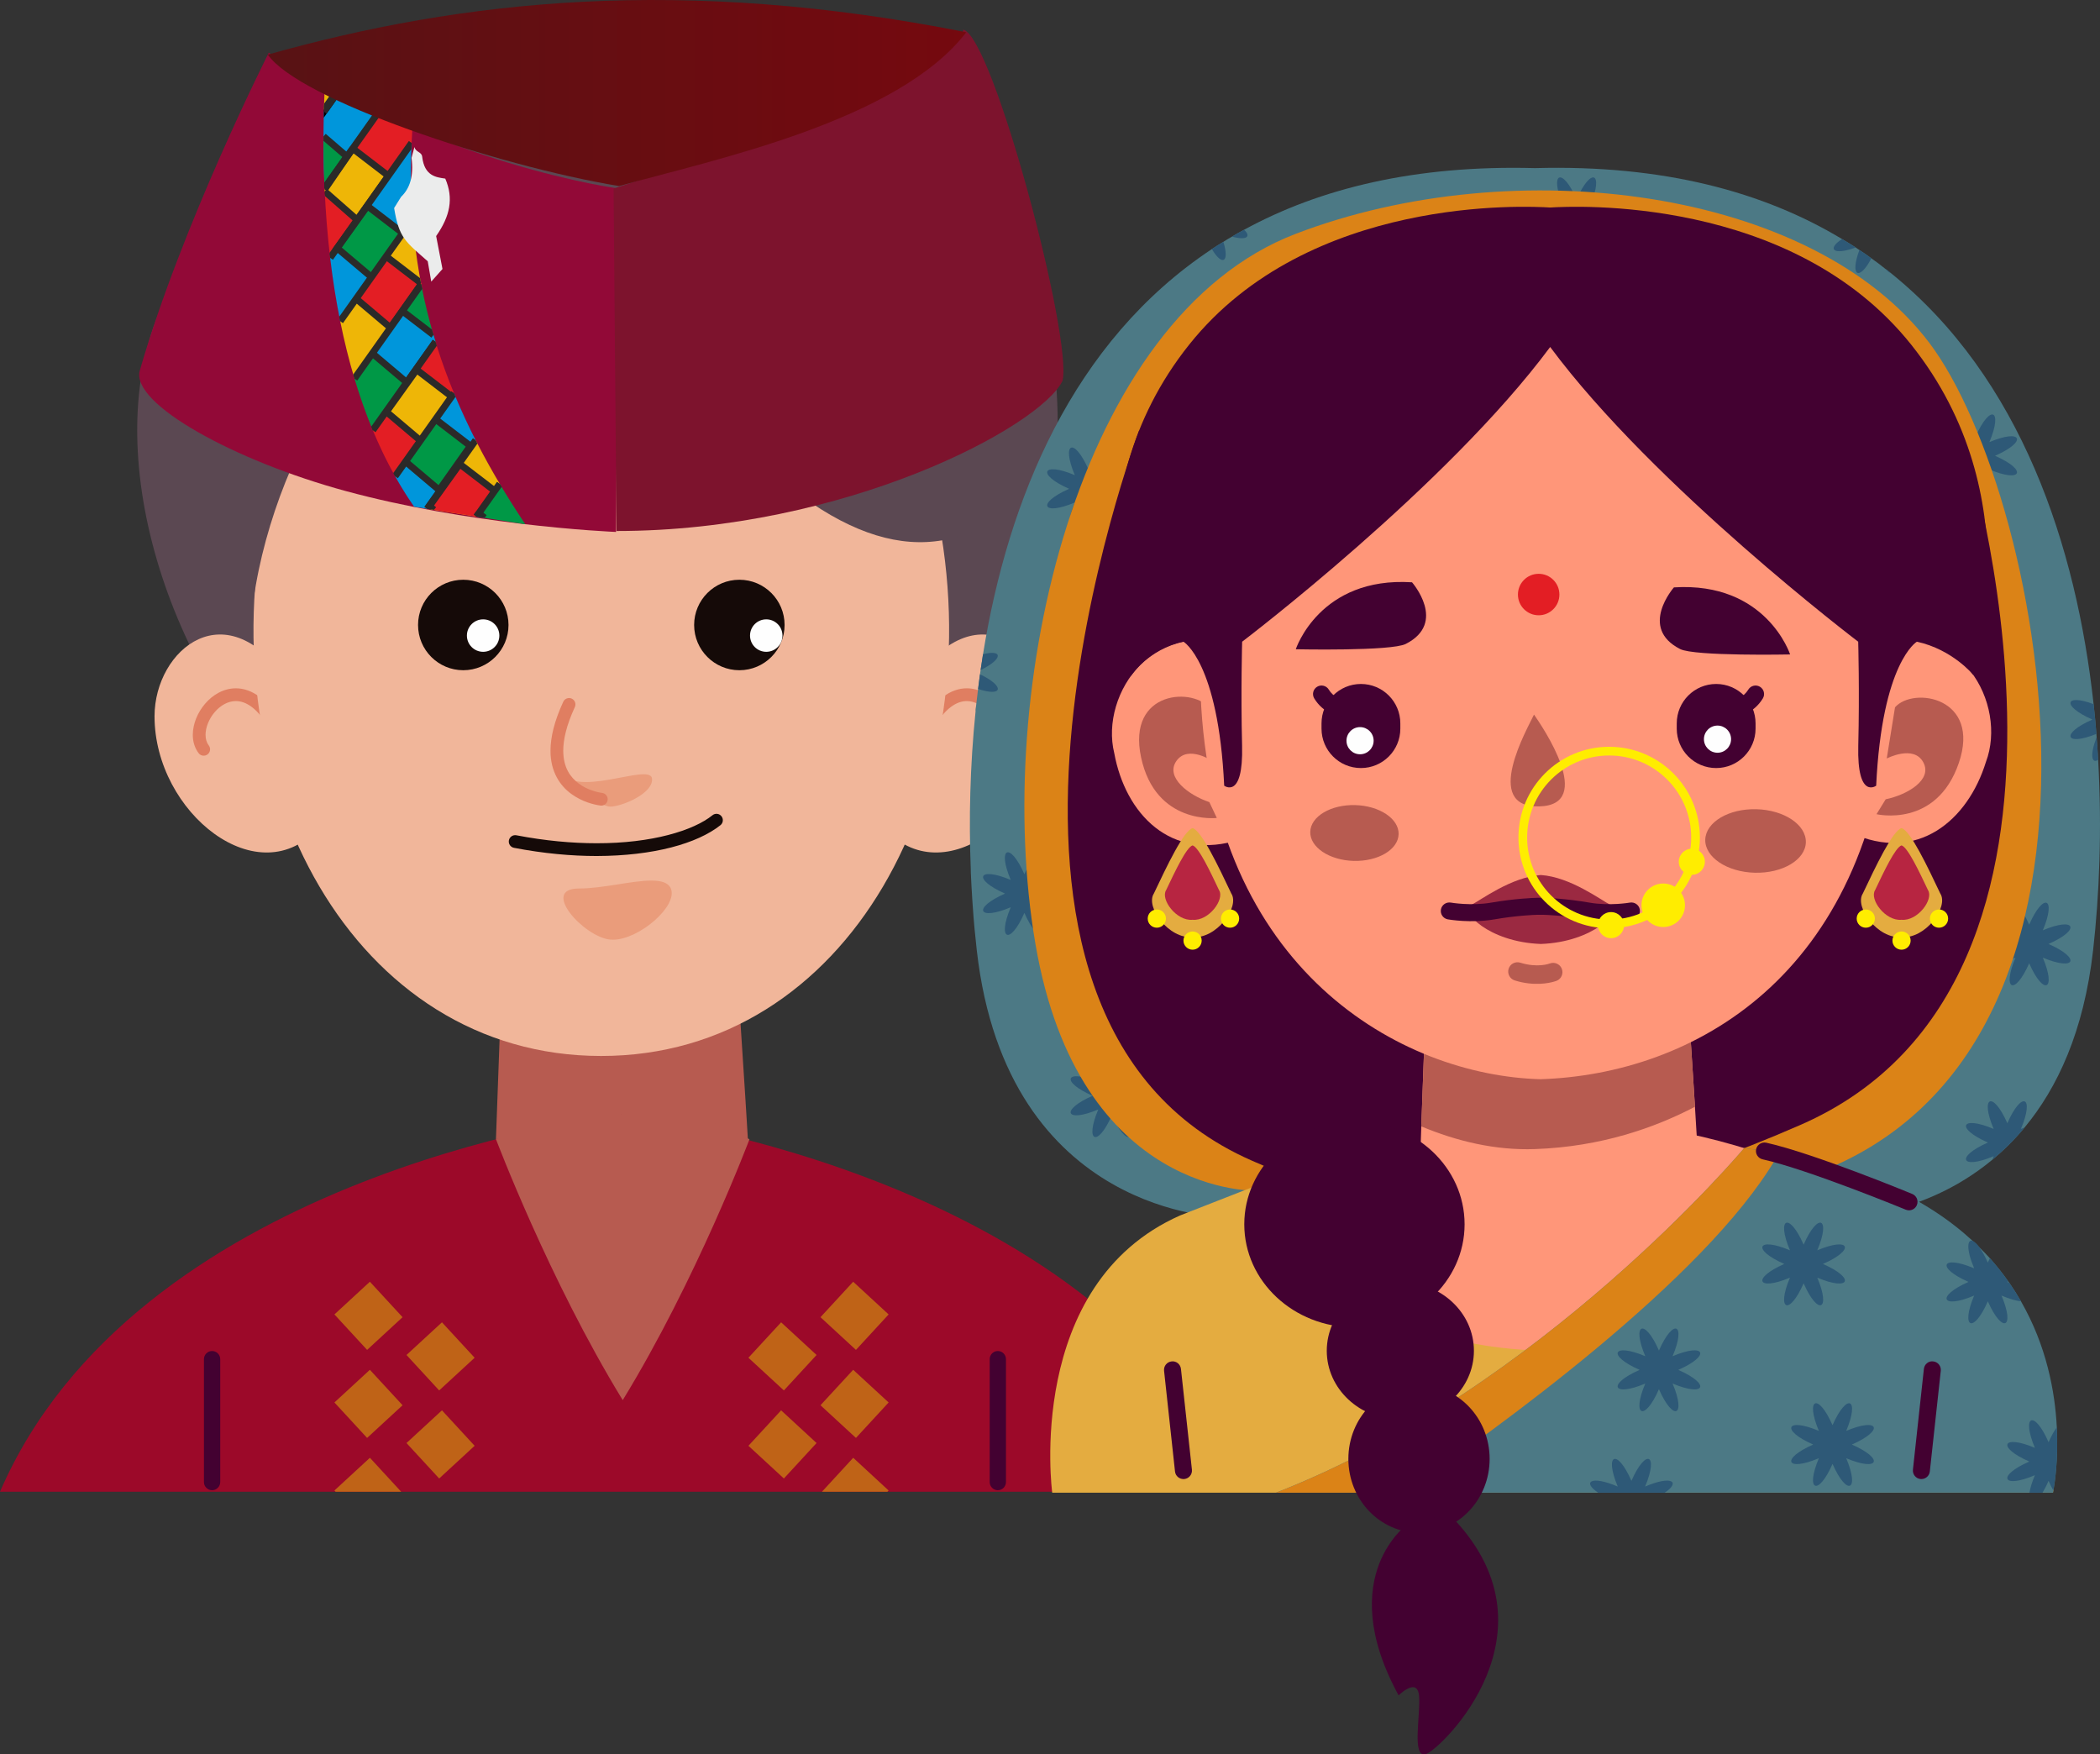 <?xml version="1.0" encoding="UTF-8"?>
<!DOCTYPE svg PUBLIC "-//W3C//DTD SVG 1.0//EN" "http://www.w3.org/TR/2001/REC-SVG-20010904/DTD/svg10.dtd">
<!-- Creator: CorelDRAW -->
<svg xmlns="http://www.w3.org/2000/svg" xml:space="preserve" width="100%" height="100%" version="1.0" style="shape-rendering:geometricPrecision; text-rendering:geometricPrecision; image-rendering:optimizeQuality; fill-rule:evenodd; clip-rule:evenodd"
viewBox="0 0 2362.84 1973.9"
 xmlns:xlink="http://www.w3.org/1999/xlink"
 xmlns:xodm="http://www.corel.com/coreldraw/odm/2003">
 <rect x="0" y="0" width="2362.84" height="1973.9" fill="#333333" stroke="none"/>
 <defs>
  <style type="text/css">
   <![CDATA[
    .str0 {stroke:black;stroke-width:7.62;stroke-miterlimit:2.613}
    .str1 {stroke:#2B2A29;stroke-width:7.62;stroke-miterlimit:2.613}
    .fil16 {fill:none}
    .fil14 {fill:#0096DB}
    .fil15 {fill:#009846}
    .fil9 {fill:#150A08}
    .fil22 {fill:#2E5977}
    .fil3 {fill:#430131}
    .fil21 {fill:#4C7985}
    .fil5 {fill:#5B4852}
    .fil12 {fill:#7D132D}
    .fil11 {fill:#920937}
    .fil27 {fill:#9B2941}
    .fil2 {fill:#9C0929}
    .fil25 {fill:#B72541}
    .fil1 {fill:#B75B50}
    .fil4 {fill:#BF6317}
    .fil23 {fill:#DB8317}
    .fil7 {fill:#E07E61}
    .fil17 {fill:#E31E24}
    .fil24 {fill:#E4AC40}
    .fil8 {fill:#EA9C7B}
    .fil20 {fill:#EBECEC}
    .fil18 {fill:#EEB607}
    .fil6 {fill:#F1B69A}
    .fil10 {fill:#FEFEFE}
    .fil0 {fill:#FF9679}
    .fil26 {fill:#FFED00}
    .fil13 {fill:black;fill-opacity:0}
    .fil19 {fill:url(#id2)}
   ]]>
  </style>
    <clipPath id="id0">
     <path d="M365.42 96.13l98.48 50.25c-10.52,167.24 32.26,301.51 127.15,443.49l-125.1 -19.73c-87.9,-126.44 -107.97,-311.75 -100.53,-474.01l0 0z"/>
    </clipPath>
    <clipPath id="id1">
     <path d="M365.42 96.13l98.48 50.25c-10.52,167.24 32.26,301.51 127.15,443.49l-125.1 -19.73c-87.9,-126.44 -107.97,-311.75 -100.53,-474.01l0 0z"/>
    </clipPath>
  <linearGradient id="id2" gradientUnits="userSpaceOnUse" x1="301.35" y1="104.67" x2="1087.22" y2="104.67">
   <stop offset="0" style="stop-opacity:1; stop-color:#581214"/>
   <stop offset="1" style="stop-opacity:1; stop-color:#75090F"/>
  </linearGradient>
 </defs>
 <g id="Layer_x0020_1">
  <g id="_2703594464064">
   <path class="fil0" d="M691.7 1278.34c0,0 -191.13,11.3 -386.04,99.93l-6.77 258.6 781.05 20.48 7.03 -267.85c0,0 -210.22,-131.84 -395.27,-111.16z"/>
   <path class="fil1" d="M695.35 1399.71l-0.05 0.1c2.04,-0.04 3.97,-0.13 5.94,-0.17 2.08,-0.01 3.96,0.07 5.96,0l0 -0.16c105.7,-4.14 138.42,-43.09 138.42,-43.09 -0.09,-8.32 -2.49,-49.94 -5.47,-96.8 -0.51,-8.97 -1.09,-18.08 -1.69,-27.13 -3.99,-62.31 -8.05,-124.44 -8.05,-124.44l-266.08 3.57c0,0 -3.71,95.33 -6.24,168.27 -0.41,12.2 -0.78,23.76 -1.13,34.18 -0.8,23.62 -1.28,41.09 -1.23,46.14 0,0 33.84,38.08 139.62,39.53l0 0z"/>
   <path class="fil2" d="M1396.27 1678.35l-1396.27 0c151.86,-350.9 662.22,-419.91 697.16,-424.23l0 -0.23c0,0 0.44,0.13 0.97,0.13 0.56,0 0.98,-0.13 0.98,-0.13l0 0.21c34.94,4.34 545.32,73.35 697.16,424.25z"/>
   <path class="fil3" d="M238.62 1676.66c-5.04,0 -9.15,-4.11 -9.15,-9.17l0 -138.29c0,-5.05 4.11,-9.16 9.15,-9.16 5.06,0 9.17,4.11 9.17,9.16l0 138.29c0,5.06 -4.11,9.17 -9.17,9.17z"/>
   <path class="fil3" d="M1122.72 1676.66c-5.05,0 -9.16,-4.11 -9.16,-9.17l0 -138.29c0,-5.05 4.11,-9.16 9.16,-9.16 5.06,0 9.16,4.11 9.16,9.16l0 138.29c0,5.06 -4.1,9.17 -9.16,9.17z"/>
   <polygon class="fil4" points="413.06,1518.78 376.28,1478.88 416.17,1442.09 452.95,1481.99 "/>
   <polygon class="fil4" points="413.06,1617.82 376.28,1577.93 416.17,1541.17 452.95,1581.05 "/>
   <polygon class="fil4" points="451.36,1678.35 377.6,1678.35 376.29,1676.96 416.21,1640.17 "/>
   <polygon class="fil4" points="494.14,1564.4 457.37,1524.5 497.27,1487.75 534.04,1527.62 "/>
   <polygon class="fil4" points="494.14,1663.46 457.37,1623.57 497.27,1586.78 534.04,1626.68 "/>
   <polygon class="fil4" points="963.08,1518.78 999.85,1478.88 959.96,1442.09 923.18,1481.99 "/>
   <polygon class="fil4" points="963.08,1617.82 999.85,1577.93 959.96,1541.17 923.18,1581.05 "/>
   <polygon class="fil4" points="999.82,1676.96 998.5,1678.35 924.84,1678.35 960,1640.17 "/>
   <polygon class="fil4" points="882,1564.4 918.77,1524.5 878.88,1487.75 842.1,1527.62 "/>
   <polygon class="fil4" points="882,1663.46 918.77,1623.57 878.88,1586.78 842.1,1626.68 "/>
   <path class="fil1" d="M700.67 1253.92c0,0 -53.66,-18.75 -142.58,27.92 0,0 59.52,157.86 142.58,293.47 83.05,-135.61 142.59,-293.47 142.59,-293.47 -88.94,-46.67 -142.59,-27.92 -142.59,-27.92z"/>
   <path class="fil5" d="M1129.06 731.1c116.96,-211.74 71.36,-571.46 -184.1,-660.75 -265.27,-92.73 -493.67,-14.2 -514.21,128.1 0.01,0 -140.32,-32.93 -233.32,117.27 -92.98,150.19 -26.16,402.69 112.85,555.4 139.01,152.71 723.66,32.18 818.78,-140.02z"/>
   <path class="fil6" d="M325.64 768.91c-70.26,-106.74 -151.76,-38.15 -151.76,36.99 0,108.81 118.03,202.53 185.48,124.43 67.44,-78.09 -33.72,-161.42 -33.72,-161.42l0 0z"/>
   <path class="fil7" d="M316.61 814.83c-7.53,-14.05 -15.74,-24.06 -24.42,-30.67 -8.68,-6.64 -17.99,-9.75 -26.82,-9.73 -14.09,0.04 -26.2,7.49 -34.64,17.38 -8.46,9.94 -13.75,22.53 -13.8,34.95 -0.02,7.24 1.94,14.57 6.56,20.64 2.41,3.16 6.92,3.76 10.06,1.35 3.16,-2.4 3.75,-6.91 1.35,-10.07 -2.4,-3.14 -3.61,-7.15 -3.62,-11.92 -0.06,-8.14 3.89,-18.14 10.35,-25.62 6.48,-7.56 15.01,-12.39 23.74,-12.36 5.55,0.02 11.53,1.81 18.12,6.8 6.59,4.98 13.64,13.29 20.46,26.04 1.87,3.5 6.22,4.82 9.7,2.93 3.5,-1.86 4.83,-6.21 2.96,-9.72l0 0z"/>
   <path class="fil6" d="M1027.53 768.91c70.26,-106.74 151.75,-38.15 151.75,36.99 0.01,108.81 -118.03,202.53 -185.48,124.43 -67.43,-78.09 33.72,-161.42 33.73,-161.42l0 0z"/>
   <path class="fil7" d="M1049.22 821.62c6.82,-12.76 13.87,-21.06 20.44,-26.04 6.62,-4.99 12.58,-6.78 18.13,-6.8 8.73,-0.03 17.26,4.8 23.75,12.36 6.46,7.48 10.4,17.48 10.34,25.62 -0.01,4.77 -1.23,8.78 -3.63,11.94 -2.38,3.14 -1.8,7.65 1.37,10.05 3.16,2.41 7.65,1.79 10.05,-1.35 4.64,-6.07 6.56,-13.4 6.55,-20.64 -0.04,-12.42 -5.33,-25.01 -13.79,-34.95 -8.44,-9.88 -20.54,-17.34 -34.64,-17.38 -8.85,-0.02 -18.15,3.09 -26.81,9.73 -8.69,6.61 -16.9,16.62 -24.42,30.69 -1.87,3.49 -0.55,7.84 2.95,9.71 3.5,1.88 7.83,0.56 9.71,-2.94l0 0z"/>
   <path class="fil6" d="M676.26 1188.09c-277.65,-0.1 -441.82,-303.49 -376.91,-615.02 53.46,-256.68 700.97,-256.58 754.46,0 64.91,311.53 -99.79,615.14 -377.55,615.02z"/>
   <path class="fil6" d="M784.54 467.75c97.44,-172.2 -98.89,-293.25 -187.23,-241.06 -88.36,52.19 -106.94,110.38 -103.98,179.16 0,0 -33.99,-120.23 -110.79,-64.74 -76.81,55.46 -50.3,209.79 -50.3,209.79l50.3 27.04 402 -110.19z"/>
   <path class="fil8" d="M686.53 907.55c-12.98,0 -47.16,-31.31 -47.16,-31.31 5.57,2.66 12.48,3.65 20.02,3.65 11.19,0 23.79,-2.19 35.37,-4.39 11.6,-2.18 22.18,-4.38 29.37,-4.38 5.67,0 9.22,1.35 9.53,5.12 1.33,16.61 -34.16,31.31 -47.13,31.31z"/>
   <path class="fil7" d="M633.78 789.52c-10.14,21.93 -14.37,40.02 -14.38,55.12 -0.12,23.59 10.86,39.54 23.31,48.53 12.44,9.13 25.88,12.21 32.92,13.17 3.93,0.53 7.54,-2.25 8.05,-6.18 0.52,-3.94 -2.24,-7.54 -6.18,-8.05 -5.23,-0.64 -16.79,-3.43 -26.27,-10.48 -9.48,-7.17 -17.35,-17.75 -17.48,-36.99 0.01,-12.37 3.52,-28.51 13.04,-49.09 1.68,-3.6 0.11,-7.86 -3.48,-9.53 -3.6,-1.67 -7.86,-0.1 -9.53,3.5l0 0z"/>
   <path class="fil9" d="M578.3 953.89c33.35,6.39 64.59,9.21 92.97,9.21 64.08,-0.13 113.25,-14.01 139.35,-34.68 3.1,-2.49 3.59,-6.99 1.13,-10.09 -2.48,-3.1 -7.01,-3.61 -10.09,-1.11 -21.47,17.35 -68.52,31.64 -130.39,31.52 -27.43,0 -57.8,-2.72 -90.27,-8.96 -3.89,-0.74 -7.65,1.8 -8.4,5.7 -0.74,3.89 1.81,7.65 5.7,8.41l0 0z"/>
   <path class="fil8" d="M689.62 1057.28c-1.05,0 -2.07,-0.04 -3.09,-0.14 -29.38,-2.86 -79.22,-57.48 -35.11,-57.48 0.06,0 0.1,0 0.16,0 0.09,0 0.19,0 0.3,0 12.96,0 27.75,-2.22 42.04,-4.45 14.3,-2.24 28.08,-4.47 39.01,-4.47 10.93,0 19,2.23 21.88,8.92 8.33,19.43 -35.66,57.62 -65.19,57.62l0 0z"/>
   <path class="fil9" d="M470.38 703.17c0,28.09 22.77,50.91 50.88,50.91 28.11,-0.01 50.9,-22.82 50.9,-50.9 0.01,-28.12 -22.81,-50.9 -50.9,-50.9 -28.11,0 -50.9,22.78 -50.88,50.89z"/>
   <path class="fil9" d="M882.79 703.17c0,28.09 -22.78,50.91 -50.89,50.91 -28.07,-0.01 -50.89,-22.82 -50.89,-50.9 0,-28.12 22.8,-50.9 50.89,-50.9 28.13,0 50.89,22.78 50.89,50.89z"/>
   <path class="fil5" d="M493.33 405.85c10.19,-141.43 207.99,-48.44 317.69,69.6 129.08,138.9 230.8,164.96 318.04,102.5 87.23,-62.45 -26.9,-344.51 -297.16,-406.51 -270.26,-61.98 -375.89,135.62 -338.57,234.41l0 0z"/>
   <path class="fil5" d="M493.33 405.85c-51.79,-102.67 -183.05,89.36 -208.13,269.39 -15.08,108.26 -33.68,-33.69 -61.09,-60.89 -27.42,-27.2 -23.23,-240.2 130.86,-287.93 154.08,-47.71 138.36,79.43 138.36,79.43l0 0z"/>
   <path class="fil10" d="M525.34 715.1c0,10.08 8.17,18.26 18.26,18.26 10.08,0 18.26,-8.18 18.26,-18.26 0.01,-10.09 -8.19,-18.26 -18.26,-18.26 -10.09,0 -18.26,8.17 -18.26,18.26z"/>
   <path class="fil10" d="M843.9 715.1c0,10.08 8.17,18.26 18.26,18.26 10.08,0 18.25,-8.18 18.25,-18.26 0.02,-10.09 -8.18,-18.26 -18.25,-18.26 -10.09,0 -18.26,8.17 -18.26,18.26z"/>
   <path class="fil11" d="M302.43 59.32c0,0 -97.52,192.59 -145.13,357.53 -10.78,37.33 107.1,101.79 231.62,135.61 68.31,18.54 139.1,29.81 195.17,36.55 64.15,7.7 109.09,9.49 109.09,9.49l2.79 -386.36c0,0 -198.17,-25.95 -393.54,-152.82l0 0z"/>
   <path class="fil12" d="M690.38 212.14c77.54,-25.23 382.69,-122.6 393.55,-178.77 33.48,8.67 122.8,345.99 111.64,395.01 -25.12,51.9 -245.14,169.06 -501.92,169.06l-3.27 -385.3 0 0z"/>
   <g style="clip-path:url(#id0)">
    <polygon class="fil13" points="363.99,96.13 591.05,96.13 591.05,589.87 363.99,589.87 "/>
   </g>
   <g style="clip-path:url(#id1)">
    <g>
     <polygon id="_1" class="fil14 str0" points="293.93,313.51 252.56,283.4 453.93,-0.63 495.28,29.48 "/>
     <path class="fil15" d="M364 153.45l26.3 22.66 -25.12 35.52c-0.86,-19.49 -1.24,-38.92 -1.18,-58.18z"/>
     <polyline id="_1_0" class="fil16 str1" points="364,153.45 390.3,176.11 365.18,211.63 "/>
     <path class="fil16 str1" d="M364.39 125.67l15.65 -22.08m46.05 23.5l-60.85 85.83"/>
     <path class="fil17" d="M365.19 211.75l60.26 -84.99 38.45 19.62c-0.33,5.29 -0.61,10.54 -0.84,15.76l-91.45 129.01c-3.16,-26.35 -5.24,-52.92 -6.42,-79.4z"/>
     <polygon class="fil18" points="396.88,167.09 437.1,197.92 402.03,247.55 365.34,215.31 365.24,213.19 "/>
     <path id="_1_1" class="fil16 str1" d="M396.88 167.09l40.22 30.83 -35.07 49.63 -36.69 -32.24m-0.1 -2.12l31.64 -46.1"/>
     <path class="fil16 str1" d="M365.19 211.75l60.26 -84.99m37.61 35.38l-91.45 129.01"/>
     <path class="fil14" d="M371.48 290.1l91.65 -129.26c-1.35,29.88 -0.94,58.72 1.19,86.77l-81.34 114.73c-4.82,-23.73 -8.61,-47.89 -11.5,-72.24z"/>
     <polygon class="fil15" points="413.36,231.75 453.59,262.59 423.18,305.62 418.51,312.21 379.38,279.14 "/>
     <path id="_1_2" class="fil16 str1" d="M413.36 231.75l40.23 30.84 -30.41 43.03m-4.67 6.59l-39.13 -33.07 33.98 -47.39"/>
     <path class="fil16 str1" d="M371.48 290.1l91.65 -129.26m1.19 86.77l-81.34 114.73"/>
     <path class="fil18" d="M382.78 361.38l81.45 -114.88c1.89,25.42 5.19,50.18 9.92,74.47l-75.06 105.86c-6.4,-21.3 -11.81,-43.18 -16.31,-65.45z"/>
     <polygon class="fil17" points="434.48,288.46 473.67,318.49 473.88,319.6 439.25,368.63 400.73,336.07 "/>
     <path id="_1_3" class="fil16 str1" d="M434.48 288.46l39.19 30.03m0.21 1.11l-34.63 49.03 -38.52 -32.56"/>
     <path class="fil16 str1" d="M382.78 361.38l81.45 -114.88m9.92 74.47l-75.06 105.86"/>
     <path class="fil15" d="M398.83 425.96l75.13 -105.97c4.27,22.15 9.72,43.91 16.34,65.4l-70.53 99.48c-7.94,-19 -14.89,-38.7 -20.94,-58.91z"/>
     <path class="fil14" d="M452.7 349.97l35.03 26.84c0.75,2.57 1.51,5.13 2.3,7.69l-32.35 45.8 -38.71 -32.74 33.73 -47.59z"/>
     <path id="_1_4" class="fil16 str1" d="M452.7 349.97l35.03 26.84m2.3 7.69l-32.35 45.8 -38.71 -32.74"/>
     <path class="fil16 str1" d="M398.83 425.96l75.13 -105.97m16.34 65.4l-70.53 99.48"/>
     <path class="fil17" d="M419.45 484.09l70.58 -99.56c6.05,19.74 13.1,39.25 21.13,58.65l-66.22 93.4c-9.45,-16.76 -17.92,-34.31 -25.49,-52.49z"/>
     <polygon class="fil18" points="468.77,416.01 508.72,446.63 473.58,496.18 434.79,463.38 "/>
     <path id="_1_5" class="fil16 str1" d="M468.77 416.01l39.95 30.62m-35.14 49.55l-38.79 -32.8 33.98 -47.37"/>
     <path class="fil16 str1" d="M419.45 484.09l70.58 -99.56m21.13 58.65l-66.22 93.4"/>
     <path class="fil14" d="M444.56 535.89l66.28 -93.49c7.4,17.94 15.64,35.77 24.73,53.59l-54.29 76.57 -15.33 -2.42c-7.64,-10.98 -14.75,-22.42 -21.39,-34.25z"/>
     <polygon class="fil15" points="490.06,471.71 529.22,501.73 494.16,551.37 456.28,519.35 "/>
     <polyline id="_1_6" class="fil16 str1" points="490.06,471.71 529.22,501.73 494.16,551.37 456.28,519.35 "/>
     <path class="fil16 str1" d="M444.56 535.89l66.28 -93.49m24.73 53.59l-54.29 76.57"/>
     <path class="fil18" d="M480.5 572.44l54.71 -77.17c8.42,16.57 17.58,33.11 27.46,49.71l-25.78 36.35 -56.39 -8.89z"/>
     <polygon class="fil17" points="517.19,522.04 557.19,552.7 536.89,581.32 488.22,573.65 483.21,569.41 "/>
     <path id="_1_7" class="fil16 str1" d="M517.19 522.04l40 30.66m-68.97 20.95l-5.01 -4.24 33.98 -47.37"/>
     <path class="fil16 str1" d="M480.5 572.44l54.71 -77.17m27.46 49.71l-25.78 36.35"/>
     <path class="fil15" d="M536.11 581.21l26.16 -36.9c8.99,15.13 18.58,30.3 28.78,45.56l-54.94 -8.66z"/>
     <polygon class="fil14" points="538.78,577.68 545.25,582.64 536.24,581.22 "/>
     <path id="_1_8" class="fil16 str1" d="M538.78 577.68l6.47 4.96m-9.01 -1.42l2.54 -3.54"/>
     <line class="fil16 str1" x1="536.11" y1="581.21" x2="562.27" y2= "544.31" />
     <path class="fil18" d="M378.96 103.04l-14.52 20.47c0.24,-9.19 0.56,-18.32 0.98,-27.38l0 0 13.54 6.91z"/>
     <line class="fil16 str1" x1="378.96" y1="103.04" x2="364.44" y2= "123.51" />
    </g>
   </g>
   <path class="fil16" d="M365.42 96.13l98.48 50.25c-10.52,167.24 32.26,301.51 127.15,443.49l-125.1 -19.73c-87.9,-126.44 -107.97,-311.75 -100.53,-474.01l0 0z"/>
   <path class="fil19" d="M301.35 61.44c218.9,-61.64 466.43,-88.55 785.87,-25.15 -77.08,100.39 -284.42,143.41 -390.63,173.05 -138.32,-22.81 -360.49,-97.4 -395.24,-147.9z"/>
   <path class="fil20" d="M466.3 165.46c-1.09,4.06 -2.17,8.12 -3.25,12.18 2.62,20.06 -1.74,34.27 -11.73,43.79l-7.87 12.62c5.53,33.84 12.69,37.7 37.83,59.93l3.95 22.86 12.63 -14.19 -7.12 -37.06c15.64,-22.33 19.86,-42.3 10.26,-64.65 -9.86,-1.46 -23.48,-2.55 -25.99,-24.72 -0.64,-5.5 -7.06,-4.58 -8.71,-10.76l0 0z"/>
  </g>
  <g id="_652161510288">
   <g>
    <g>
     <path class="fil21" d="M2355.08 1069.13c-10.39,91.63 -40.39,155.22 -77.14,199.47 -11.55,14.02 -23.9,26.01 -36.33,36.32 -77.51,64.26 -164.86,64.49 -164.86,64.49l-336.97 3.86 0 0.34 -12.67 -0.14 -12.67 0.14 0 -0.34 -337.07 -3.86c0,0 -244.4,-0.54 -278.34,-300.27 -1.81,-15.86 -3.41,-32.5 -4.54,-49.81 -0.21,-2.73 -0.45,-5.32 -0.56,-8.03 0,0 -0.12,0 0,-0.11 -0.66,-9.51 -1.11,-19.23 -1.58,-29.08 -0.1,-1.6 -0.1,-3.18 -0.1,-4.89l0 -0.08c-2.16,-54.77 -0.91,-114.86 5.42,-176.75 0.1,-1.83 0.34,-3.5 0.46,-5.31 0.79,-6.57 1.57,-13.25 2.37,-19.94 0.68,-5.53 1.35,-10.96 2.15,-16.51 0.24,-1.56 0.46,-3.17 0.69,-4.75 0.89,-5.88 1.79,-11.75 2.71,-17.76 28.05,-174.14 100.57,-352.02 257.51,-455.89 4.19,-2.82 8.49,-5.53 12.9,-8.13 3.16,-2.05 6.45,-4.08 9.73,-5.88 4.4,-2.73 8.94,-5.21 13.59,-7.7 85.31,-46.63 192.82,-72.99 327.33,-69.36 144.25,-3.97 257.41,26.69 345.44,79.77 5.22,3.05 10.42,6.21 15.41,9.49 1.33,1.03 2.81,1.93 4.17,2.84 4.64,3.05 9.06,6.11 13.46,9.39 5.33,3.74 10.52,7.57 15.63,11.78 0,0.1 0.22,0.1 0.22,0.1 1.92,1.35 3.86,2.94 5.68,4.41 147.4,118.47 209.2,308.34 228.52,485.3 1.25,11.21 2.28,22.41 3.17,33.49 0.13,1.24 0.24,2.38 0.24,3.62 0.68,8.5 1.25,16.97 1.71,25.35l0 0.11c4.52,78.98 1.23,152.99 -5.68,214.32z"/>
     <path class="fil22" d="M2273.84 1270.18c1.38,-0.56 2.73,-1.12 4.1,-1.58 -11.55,14.02 -23.9,26.01 -36.33,36.32 0.44,-1.36 1.02,-2.72 1.58,-4.08 -36.89,15.61 -43.46,0.9 -6.45,-15.37 -37.01,-16.2 -30.44,-30.91 6.45,-15.29 -15.62,-36.89 -0.9,-43.45 15.39,-6.43 16.17,-37.02 30.89,-30.46 15.26,6.43z"/>
     <path class="fil22" d="M2304.9 1062.07c37.03,16.21 30.45,30.92 -6.39,15.36 15.57,36.85 0.88,43.42 -15.36,6.38 -16.25,37.04 -30.94,30.47 -15.38,-6.38 -36.85,15.56 -43.42,0.85 -6.37,-15.36 -37.05,-16.25 -30.48,-30.95 6.37,-15.37 -15.56,-36.86 -0.87,-43.42 15.38,-6.37 16.24,-37.05 30.93,-30.49 15.36,6.37 36.84,-15.58 43.42,-0.88 6.39,15.37z"/>
     <path class="fil22" d="M2358.81 825.73c-35.17,14.26 -40.83,-0.22 -4.51,-16.17 -35.2,-15.39 -31,-29.54 1.34,-17.32 1.25,11.21 2.28,22.41 3.17,33.49l0 0z"/>
     <path class="fil22" d="M2360.76 854.7l0 0.11c-7.03,4.87 -9.74,-4.63 -1.71,-25.46 0.68,8.5 1.25,16.97 1.71,25.35z"/>
     <path class="fil22" d="M2244.73 512.81c37.04,16.24 30.48,30.94 -6.35,15.37 15.55,36.85 0.85,43.42 -15.39,6.37 -16.22,37.05 -30.91,30.48 -15.36,-6.37 -36.84,15.57 -43.44,0.87 -6.4,-15.37 -37.04,-16.24 -30.45,-30.93 6.4,-15.38 -15.55,-36.83 -0.87,-43.4 15.36,-6.36 16.24,-37.04 30.94,-30.47 15.39,6.36 36.83,-15.55 43.39,-0.86 6.35,15.38z"/>
     <path class="fil22" d="M2087.96 278.42c-25.47,9.4 -32.59,1.81 -15.41,-9.49 5.22,3.05 10.42,6.21 15.41,9.49z"/>
     <path class="fil22" d="M2092.13 281.26c4.64,3.05 9.06,6.11 13.46,9.39 -13.69,26.14 -24.43,20.03 -13.46,-9.39z"/>
     <path class="fil22" d="M2127.12 306.94c-1.62,-0.32 -3.64,-1.79 -5.68,-4.41 1.92,1.35 3.86,2.94 5.68,4.41z"/>
     <path class="fil22" d="M1795.7 246.07c37.05,16.24 30.47,30.94 -6.39,15.39 15.59,36.82 0.9,43.4 -15.35,6.36 -16.24,37.04 -30.92,30.46 -15.38,-6.36 -36.85,15.55 -43.41,0.85 -6.38,-15.39 -37.03,-16.22 -30.47,-30.92 6.38,-15.37 -15.54,-36.84 -0.86,-43.42 15.38,-6.37 16.26,-37.05 30.94,-30.46 15.35,6.37 36.86,-15.55 43.44,-0.85 6.39,15.37z"/>
     <path class="fil22" d="M1376.46 272.09c7.25,23.07 -1.35,27.83 -12.9,8.14 4.19,-2.82 8.49,-5.53 12.9,-8.14z"/>
     <path class="fil22" d="M1386.19 266.22c4.4,-2.72 8.94,-5.21 13.59,-7.69 8.36,7.69 2.93,12.21 -13.59,7.69z"/>
     <path class="fil22" d="M1246.47 549.97c37.05,16.23 30.46,30.95 -6.37,15.38 15.56,36.83 0.86,43.4 -15.39,6.36 -16.22,37.04 -30.92,30.48 -15.36,-6.36 -36.85,15.57 -43.43,0.85 -6.39,-15.38 -37.04,-16.24 -30.46,-30.93 6.39,-15.38 -15.56,-36.83 -0.86,-43.4 15.36,-6.36 16.25,-37.04 30.95,-30.47 15.39,6.36 36.83,-15.55 43.42,-0.85 6.37,15.38z"/>
     <path class="fil22" d="M1097.67 800.4c0.1,-1.84 0.34,-3.51 0.46,-5.32 0.08,2.25 0,4.05 -0.46,5.32z"/>
     <path class="fil22" d="M1100.5 775.15c0.68,-5.54 1.35,-10.97 2.15,-16.51 28.86,13.91 25.24,25.68 -2.15,16.51z"/>
     <path class="fil22" d="M1103.34 753.88c0.89,-5.88 1.79,-11.75 2.71,-17.76 21.93,-5.77 23.29,5.08 -2.71,17.76z"/>
     <path class="fil22" d="M1174.34 1005.37c37.04,16.25 30.48,30.96 -6.37,15.41 15.57,36.82 0.87,43.38 -15.37,6.35 -16.21,37.03 -30.93,30.47 -15.36,-6.35 -36.86,15.55 -43.44,0.84 -6.4,-15.41 -37.04,-16.21 -30.46,-30.9 6.4,-15.35 -15.57,-36.85 -0.86,-43.42 15.36,-6.39 16.24,-37.03 30.94,-30.46 15.37,6.39 36.85,-15.55 43.41,-0.86 6.37,15.35z"/>
     <path class="fil22" d="M1272.87 1232.87c37.04,16.23 30.47,30.93 -6.38,15.39 15.57,36.8 0.85,43.4 -15.36,6.35 -16.25,37.05 -30.95,30.45 -15.39,-6.35 -36.83,15.54 -43.41,0.84 -6.36,-15.39 -37.05,-16.23 -30.47,-30.92 6.36,-15.38 -15.56,-36.83 -0.87,-43.41 15.39,-6.38 16.23,-37.03 30.91,-30.45 15.36,6.38 36.86,-15.54 43.41,-0.85 6.38,15.38z"/>
     <path class="fil23" d="M1415.5 1339.77c0,0 -201.43,8.36 -250.46,-277.7 -49.04,-286.08 46.51,-704.73 292.93,-799.02 246.4,-94.3 581.25,-51.14 712.74,122.57 131.49,173.71 261.58,839.58 -172.63,948.56l-582.58 5.59z"/>
     <path class="fil3" d="M1281.63 484.55c0,0 -247.62,657.29 127.03,821.35 363.88,159.33 349.34,-31.13 349.34,-31.13l-42.74 -690.78 -433.63 -99.44z"/>
     <path class="fil3" d="M2210.09 493.4c0,0 190.56,608.54 -184.26,772.24 -319.01,139.35 -287.33,23.1 -287.33,23.1l42.76 -690.79 428.83 -104.55 0 0z"/>
     <path class="fil0" d="M1745.06 1265.69c0,0 -208.67,12.33 -421.43,109.05l-7.39 282.33 852.6 22.35 7.66 -292.41c0,0 -229.43,-143.92 -431.44,-121.32l0 0z"/>
     <path class="fil0" d="M1749.03 1398.19l-0.09 0.1c2.24,-0.05 4.36,-0.15 6.51,-0.16 2.27,0 4.33,0.06 6.5,0l0 -0.21c115.41,-4.49 151.12,-47.05 151.12,-47.05 -0.09,-9.07 -2.73,-54.5 -5.97,-105.66 -0.56,-9.79 -1.19,-19.74 -1.86,-29.63 -4.33,-67.99 -8.78,-135.79 -8.78,-135.79l-290.46 3.88c0,0 -4.04,104.04 -6.82,183.67 -0.43,13.31 -0.83,25.95 -1.23,37.33 -0.86,25.76 -1.41,44.86 -1.34,50.38 0.02,0 36.94,41.56 152.42,43.14l0 0z"/>
     <path class="fil1" d="M1599.17 1267.33c39.54,16.49 82.98,27.14 127.97,25.51 74.34,-2.6 135.04,-24.09 179.96,-47.63 -0.56,-9.8 -1.19,-19.75 -1.86,-29.63 -4.33,-67.99 -8.78,-135.79 -8.78,-135.79l-290.46 3.88c0,0 -4.04,104.04 -6.83,183.66z"/>
     <path class="fil24" d="M2165.97 1367.49l-85.06 -33.31c0,0 -73.36,184.9 -333.96,185.56 -260.64,-0.66 -333.98,-185.56 -333.98,-185.56l-85.09 33.31c-175.53,77.63 -143.96,311.93 -143.96,311.93l561.63 0 2.78 0 561.63 0c0,0 31.57,-234.3 -143.99,-311.93l0 0z"/>
     <path class="fil21" d="M2310.38 1676.94c0,0 0,0 0,0.13 -0.22,1.58 -0.44,2.39 -0.44,2.39l-874.28 0c299.84,-116.79 526.81,-387.67 526.81,-387.67 6.1,0.79 11.99,1.59 17.87,2.49 113.59,17.1 189.18,55.56 239.32,101.95 0,0 0,0 0.1,0 2.62,2.39 5.1,4.85 7.47,7.24 4.08,3.95 7.93,8.16 11.77,12.22 7.58,8.6 14.49,17.19 20.6,26.01 0.57,0.68 0.9,1.26 1.35,1.82 4.75,6.9 9.05,13.7 13.01,20.61l0.01 0.1c28.73,50.01 38.24,101.5 40.28,141.55 0,0.11 0,0.11 0,0.11 1.8,36.33 -2.37,63.14 -3.87,71.05l0 0z"/>
     <path class="fil23" d="M1998.11 1303.46c-80.78,136.89 -316.71,306.5 -418.77,376l-143.68 0c299.84,-116.79 526.81,-387.67 526.81,-387.67 6.1,0.79 11.99,1.59 17.87,2.49l17.77 9.18 0 0z"/>
     <path class="fil3" d="M1331.57 1664.11c-4.81,0 -8.98,-3.61 -9.5,-8.53l-12.3 -113.29c-0.58,-5.26 3.19,-9.98 8.46,-10.55 5.19,-0.71 9.99,3.2 10.54,8.48l12.33 113.29c0.56,5.26 -3.22,9.99 -8.47,10.55 -0.36,0.04 -0.71,0.05 -1.06,0.05z"/>
     <path class="fil3" d="M2161.87 1664.11c-0.36,0 -0.7,-0.01 -1.05,-0.05 -5.25,-0.56 -9.04,-5.29 -8.46,-10.55l12.32 -113.29c0.55,-5.26 5.28,-9.26 10.54,-8.48 5.25,0.57 9.04,5.29 8.47,10.56l-12.33 113.28c-0.52,4.9 -4.66,8.53 -9.49,8.53z"/>
     <path class="fil3" d="M2147.95 1361.74c-1.22,0 -2.45,-0.23 -3.65,-0.71 -1.1,-0.46 -109.73,-45.23 -161.09,-56.67 -5.14,-1.16 -8.4,-6.26 -7.27,-11.42 1.17,-5.18 6.34,-8.35 11.44,-7.27 52.98,11.81 159.71,55.79 164.22,57.66 4.88,2.02 7.22,7.61 5.19,12.49 -1.53,3.69 -5.09,5.93 -8.84,5.92l0 0z"/>
     <path class="fil22" d="M2051.12 1422.1c37.04,16.23 30.47,30.93 -6.38,15.39 15.58,36.81 0.86,43.38 -15.37,6.35 -16.23,37.03 -30.94,30.46 -15.38,-6.35 -36.83,15.54 -43.4,0.84 -6.37,-15.39 -37.03,-16.25 -30.46,-30.93 6.37,-15.38 -15.56,-36.84 -0.85,-43.42 15.38,-6.36 16.23,-37.06 30.95,-30.48 15.37,6.36 36.85,-15.55 43.42,-0.87 6.38,15.38z"/>
     <path class="fil22" d="M1888.32 1541.27c37.06,16.21 30.47,30.91 -6.38,15.37 15.59,36.81 0.89,43.4 -15.36,6.36 -16.23,37.04 -30.94,30.45 -15.38,-6.36 -36.86,15.54 -43.4,0.84 -6.37,-15.37 -37.03,-16.25 -30.49,-30.93 6.37,-15.39 -15.56,-36.84 -0.85,-43.42 15.38,-6.38 16.25,-37.04 30.95,-30.46 15.36,6.38 36.86,-15.55 43.44,-0.86 6.38,15.39z"/>
     <path class="fil22" d="M2083.64 1625.28c37.04,16.22 30.49,30.94 -6.36,15.37 15.56,36.82 0.86,43.41 -15.38,6.39 -16.23,37.02 -30.92,30.43 -15.37,-6.39 -36.84,15.57 -43.44,0.85 -6.37,-15.37 -37.06,-16.24 -30.47,-30.93 6.37,-15.38 -15.55,-36.83 -0.86,-43.41 15.37,-6.38 16.24,-37.03 30.93,-30.45 15.38,6.38 36.85,-15.55 43.4,-0.86 6.36,15.38z"/>
     <path class="fil22" d="M1873.07 1679.46l-74.9 0c-18.1,-12.13 -8.15,-19.83 22.05,-6.92 -15.47,-36.89 -0.77,-43.45 15.4,-6.44 16.31,-37.01 30.88,-30.45 15.4,6.44 30.21,-12.91 40.17,-5.21 22.05,6.92l0 0z"/>
     <path class="fil22" d="M2252.01 1457.67c15.63,36.88 0.93,43.44 -15.38,6.46 -16.18,36.98 -30.91,30.42 -15.41,-6.46 -36.76,15.61 -43.31,0.91 -6.32,-15.39 -36.99,-16.19 -30.44,-30.89 6.32,-15.27 -9.25,-22.06 -7.67,-33.27 -1.56,-30.78 0,0 0,0 0.1,0 2.05,0.93 4.65,3.29 7.47,7.24 2.94,4.08 6.11,9.74 9.4,17.1 0.79,-1.7 1.46,-3.3 2.37,-4.88 7.58,8.6 14.49,17.19 20.6,26.02 -0.46,0.21 -0.8,0.35 -1.25,0.57 0.92,0.33 1.82,0.8 2.6,1.25 4.75,6.89 9.05,13.69 13.01,20.6 -5.2,-0.46 -12.68,-2.61 -21.94,-6.46l-0.01 0z"/>
     <path class="fil22" d="M2310.38 1676.94c-1.79,-3.05 -3.61,-6.66 -5.4,-10.84 -2.28,5.31 -4.67,9.72 -6.8,13.36l-14.72 0c0.82,-4.99 2.72,-11.55 6.13,-19.71 -36.79,15.61 -43.36,0.9 -6.34,-15.37 -37.02,-16.18 -30.45,-30.91 6.34,-15.4 -15.52,-36.78 -0.8,-43.34 15.39,-6.34 3.17,-7.25 6.32,-12.77 9.27,-16.75 1.8,36.33 -2.38,63.14 -3.87,71.05l0 0z"/>
     <path class="fil3" d="M1647.9 1377.46c0,64.05 -55.49,115.97 -123.92,115.97 -68.46,0 -123.96,-51.92 -123.96,-115.97 0,-64.05 55.5,-115.97 123.96,-115.97 68.43,0 123.92,51.92 123.92,115.97z"/>
     <path class="fil3" d="M1658.39 1519.78c0,42.76 -37.07,77.43 -82.78,77.43 -45.71,0 -82.77,-34.67 -82.77,-77.43 0,-42.79 37.06,-77.44 82.77,-77.44 45.71,0 82.78,34.65 82.78,77.44z"/>
     <path class="fil3" d="M1676.08 1641.41c0,45.89 -35.58,83.09 -79.47,83.09 -43.89,0 -79.48,-37.2 -79.48,-83.09 0,-45.89 35.58,-83.08 79.48,-83.08 43.89,0 79.47,37.21 79.47,83.08z"/>
     <path class="fil3" d="M1585.57 1713.24c0,0 -86,58.47 -11.9,194.25 0,0 20.77,-20.75 22.94,0 2.16,20.73 -8.85,71.64 7.97,65.99 16.82,-5.65 156.12,-139.54 26.12,-269.66l-45.13 9.42 0 0z"/>
     <path class="fil0" d="M1397.55 732.27c-96.36,-44.89 -160.46,47.94 -143.82,115.15 12.39,67.71 63.24,122.68 141.66,96.98 0.72,-70.71 1.46,-141.38 2.16,-212.13l0 0z"/>
     <path class="fil1" d="M1364.99 856.75c0,0 -28.04,-19.26 -41.24,-0.72 -13.19,18.5 13.89,38.74 36.96,46.43l8.4 17.83c0,0 -68.83,8.08 -85.2,-68.09 -16.37,-76.21 60.75,-79.75 78.64,-53.78l2.44 58.33z"/>
     <path class="fil0" d="M2105.23 725.97c101.04,-33.25 153.67,66.55 129.27,131.29 -20.3,65.74 -77.26,114.39 -152.1,79.59 7.61,-70.28 15.26,-140.59 22.83,-210.88z"/>
     <path class="fil1" d="M2122.89 853.4c0,0 30.17,-15.77 41.06,4.16 10.93,19.9 -18.35,36.82 -42.24,41.72l-10.33 16.76c0,0 67.34,16.13 92.6,-57.59 25.22,-73.74 -50.97,-86.37 -71.79,-62.65l-9.3 57.6 0 0z"/>
     <path class="fil0" d="M1350.86 780.92c12.42,310.91 225.88,429.2 382.6,433.32 170.1,-5.51 370.61,-114.46 393.63,-419.39 3.69,-51.07 2.35,-98.52 -3.54,-142.01 -28.68,-218.46 -180.33,-340.86 -373.97,-340.14 -202.08,-11.88 -366,114.31 -394.22,354.49 -4.4,35.45 -5.93,73.45 -4.5,113.73z"/>
     <path class="fil24" d="M1385.42 1005.3c9.84,15.11 -16.87,51.5 -43.57,49.01 -26.71,2.49 -53.41,-33.9 -43.58,-49 14.42,-30.42 33.51,-70.77 43.58,-73.61 10.07,2.85 29.14,43.19 43.57,73.6z"/>
     <path class="fil25" d="M1371.57 1001.42c6.72,10.31 -11.5,35.14 -29.72,33.44 -18.23,1.7 -36.44,-23.12 -29.74,-33.44 9.85,-20.77 22.85,-48.29 29.74,-50.24 6.89,1.94 19.9,29.47 29.72,50.24z"/>
     <path class="fil26" d="M1311.88 1033.52c0,5.65 -4.6,10.25 -10.26,10.25 -5.66,0 -10.26,-4.6 -10.26,-10.24 0,-5.68 4.59,-10.26 10.26,-10.26 5.67,0 10.26,4.58 10.26,10.25z"/>
     <path class="fil26" d="M1352.1 1058.28c0,5.65 -4.59,10.24 -10.25,10.24 -5.66,0 -10.27,-4.59 -10.27,-10.24 0,-5.66 4.61,-10.25 10.27,-10.25 5.66,0 10.25,4.59 10.25,10.25z"/>
     <path class="fil26" d="M1394.26 1033.52c0,5.65 -4.58,10.25 -10.25,10.25 -5.66,0 -10.26,-4.6 -10.26,-10.24 0.01,-5.68 4.6,-10.26 10.26,-10.26 5.67,0 10.25,4.58 10.25,10.25z"/>
     <path class="fil24" d="M2183.13 1005.3c9.84,15.11 -16.88,51.5 -43.58,49.01 -26.7,2.49 -53.41,-33.9 -43.57,-49 14.41,-30.42 33.49,-70.77 43.57,-73.61 10.08,2.85 29.15,43.19 43.58,73.6z"/>
     <path class="fil25" d="M2169.28 1001.42c6.71,10.31 -11.52,35.14 -29.73,33.44 -18.23,1.7 -36.45,-23.12 -29.74,-33.44 9.84,-20.77 22.86,-48.29 29.74,-50.24 6.88,1.94 19.9,29.47 29.73,50.24z"/>
     <path class="fil26" d="M2109.57 1033.52c0,5.65 -4.59,10.25 -10.25,10.25 -5.67,0 -10.25,-4.6 -10.25,-10.24 0,-5.68 4.58,-10.26 10.25,-10.26 5.66,0 10.25,4.58 10.25,10.25z"/>
     <path class="fil26" d="M2149.78 1058.28c0,5.65 -4.57,10.24 -10.23,10.24 -5.68,0 -10.25,-4.59 -10.25,-10.24 0,-5.66 4.57,-10.25 10.25,-10.25 5.66,0 10.23,4.59 10.23,10.25z"/>
     <path class="fil26" d="M2191.96 1033.52c0,5.65 -4.58,10.25 -10.25,10.25 -5.66,0 -10.25,-4.6 -10.25,-10.24 0.01,-5.68 4.59,-10.26 10.25,-10.26 5.67,0 10.25,4.58 10.25,10.25z"/>
     <path class="fil3" d="M2150.2 387.51c-134.47,-168.23 -380.33,-155.63 -406,-154.03 -25.65,-1.61 -271.52,-14.2 -405.99,154.03 -137.35,171.85 -65.61,372.91 -65.61,372.91 0,0 18.76,-29.64 58.99,-38.44 0,0 39.22,22.71 45.83,162.01 0,-0.01 21.64,16.16 20.13,-44.98 -1.52,-61.14 0.07,-117.03 0.07,-117.03 0,0 230.19,-174.68 346.58,-331.58 116.38,156.9 346.57,331.58 346.57,331.58 0,0 1.6,55.9 0.08,117.03 -1.5,61.14 20.15,44.98 20.15,44.98 6.6,-139.3 45.8,-162.01 45.8,-162.01 40.25,8.8 63.28,37.19 63.28,37.19 0,0 67.46,-199.81 -69.88,-371.66z"/>
     <path class="fil1" d="M1731.65 907.29c-64.22,1.36 -12.98,-87.65 -5.64,-103.32 8.98,12.88 69.85,101.96 5.64,103.32z"/>
     <path class="fil1" d="M1719.91 1106.4c18.49,2.19 30.87,-2.67 31.54,-2.9 5.35,-2.14 7.96,-8.26 5.79,-13.61 -2.15,-5.32 -8.17,-7.93 -13.52,-5.85 -0.72,0.31 -13.98,5.1 -33.15,-0.92 -5.65,-1.69 -11.45,1.35 -13.14,6.87 -1.69,5.54 1.38,11.41 6.91,13.1 5.51,1.73 10.72,2.78 15.57,3.31l0 0z"/>
     <path class="fil3" d="M1588.75 655.15c0,0 39.93,45.44 -7.02,69.33 -16.31,8.33 -123.76,6.01 -123.76,6.01 0,0 26.72,-81.97 130.77,-75.34l0.01 0z"/>
     <path class="fil3" d="M1883.43 660.87c0,0 -39.99,45.43 6.96,69.36 16.3,8.3 123.78,6.09 123.78,6.09 0,0 -26.67,-82.01 -130.74,-75.45z"/>
     <path class="fil1" d="M2031.88 947.7c-0.53,19.71 -26.27,35.03 -57.54,34.22 -31.24,-0.82 -56.16,-17.51 -55.66,-37.21 0.59,-19.71 26.3,-35.06 57.57,-34.25 31.2,0.82 56.12,17.49 55.63,37.24z"/>
     <path class="fil1" d="M1573.67 938.54c-0.45,17.34 -23.08,30.76 -50.56,30.07 -27.43,-0.73 -49.3,-15.38 -48.86,-32.7 0.46,-17.32 23.09,-30.79 50.55,-30.09 27.41,0.74 49.3,15.38 48.88,32.72l-0.01 0z"/>
     <path class="fil3" d="M1975.29 819.79c0,24.49 -19.86,44.35 -44.35,44.35l0 0c-24.48,0 -44.33,-19.86 -44.33,-44.35l0.01 -5.9c0,-24.49 19.83,-44.35 44.32,-44.35l0 0c24.49,0 44.35,19.86 44.35,44.35l0 5.9z"/>
     <path class="fil3" d="M1954.23 805.82c-4.61,0 -8.69,-3.37 -9.45,-8.08 -0.8,-5.19 2.7,-10.05 7.86,-10.92 0.56,-0.11 8.93,-1.89 14.49,-10.96 2.77,-4.49 8.66,-5.91 13.15,-3.15 4.53,2.75 5.92,8.65 3.17,13.15 -10.2,16.66 -25.95,19.56 -27.72,19.84 -0.51,0.08 -1,0.12 -1.5,0.12l0 0z"/>
     <path class="fil3" d="M1486.92 819.79c0,24.49 19.85,44.35 44.34,44.35l0 0c24.49,0 44.34,-19.86 44.34,-44.35l0 -5.9c0,-24.49 -19.85,-44.35 -44.34,-44.35l0 0c-24.49,0 -44.34,19.86 -44.34,44.35l0 5.9z"/>
     <path class="fil3" d="M1507.99 805.82c-0.49,0 -0.99,-0.04 -1.5,-0.12 -1.75,-0.28 -17.52,-3.18 -27.72,-19.84 -2.76,-4.5 -1.36,-10.4 3.16,-13.16 4.5,-2.75 10.38,-1.35 13.16,3.15 5.62,9.19 14.15,10.89 14.52,10.97 5.14,0.96 8.61,5.88 7.73,11.04 -0.8,4.66 -4.79,7.96 -9.34,7.96l-0.01 0z"/>
     <path class="fil27" d="M1812.82 1018.6c12.75,5.97 -19.51,41.31 -79.09,43.47 -59.59,-2.16 -91.84,-37.49 -79.08,-43.46 11.91,-6.18 45.71,-31.81 79.08,-34.12 33.38,2.31 67.14,27.94 79.09,34.11z"/>
     <path class="fil3" d="M1810.39 1036.46c-7.77,0 -16.6,-0.52 -25.58,-2.08 -23.93,-4.18 -45.23,-5.13 -48.14,-5.13l-6.99 0c-2.94,0 -24.23,0.95 -48.16,5.13 -26.41,4.56 -51.47,0.17 -52.53,-0.01 -5.19,-0.95 -8.64,-5.92 -7.71,-11.12 0.93,-5.19 5.91,-8.59 11.12,-7.74 0.22,0.05 22.9,4 45.82,-0.01 25.59,-4.46 48.1,-5.38 51.46,-5.38l6.99 0c3.36,0 25.84,0.92 51.44,5.38 22.99,4.03 45.6,0.07 45.83,0.01 5.21,-0.86 10.17,2.54 11.11,7.74 0.92,5.19 -2.52,10.17 -7.72,11.12 -0.69,0.13 -11.85,2.09 -26.94,2.09z"/>
    </g>
    <path class="fil26" d="M1810.58 840.21c56.37,0 102.08,45.73 102.08,102.09 0,56.38 -45.71,102.09 -102.08,102.09 -56.38,0 -102.09,-45.71 -102.09,-102.09 0,-56.36 45.71,-102.09 102.09,-102.09zm0 9.8c50.96,0 92.29,41.33 92.29,92.29 0,50.97 -41.33,92.3 -92.29,92.3 -50.97,0 -92.31,-41.33 -92.31,-92.3 0,-50.97 41.34,-92.29 92.31,-92.29z"/>
    <circle class="fil26" cx="1903.58" cy="969.58" r="14.68"/>
    <circle class="fil26" cx="1871.41" cy="1018.52" r="24.48"/>
    <circle class="fil26" cx="1812.67" cy="1040.89" r="14.68"/>
   </g>
   <circle class="fil17" cx="1731.25" cy="668.92" r="23.33"/>
  </g>
  <path class="fil10" d="M1515.01 833.36c0,8.43 6.83,15.28 15.28,15.28 8.44,0 15.27,-6.85 15.27,-15.28 0.01,-8.43 -6.85,-15.28 -15.27,-15.28 -8.45,0 -15.28,6.85 -15.28,15.28z"/>
  <path class="fil10" d="M1917.2 831.64c0,8.43 6.83,15.28 15.28,15.28 8.43,0 15.26,-6.85 15.26,-15.28 0.01,-8.44 -6.84,-15.28 -15.26,-15.28 -8.45,0 -15.28,6.84 -15.28,15.28z"/>
 </g>
</svg>
